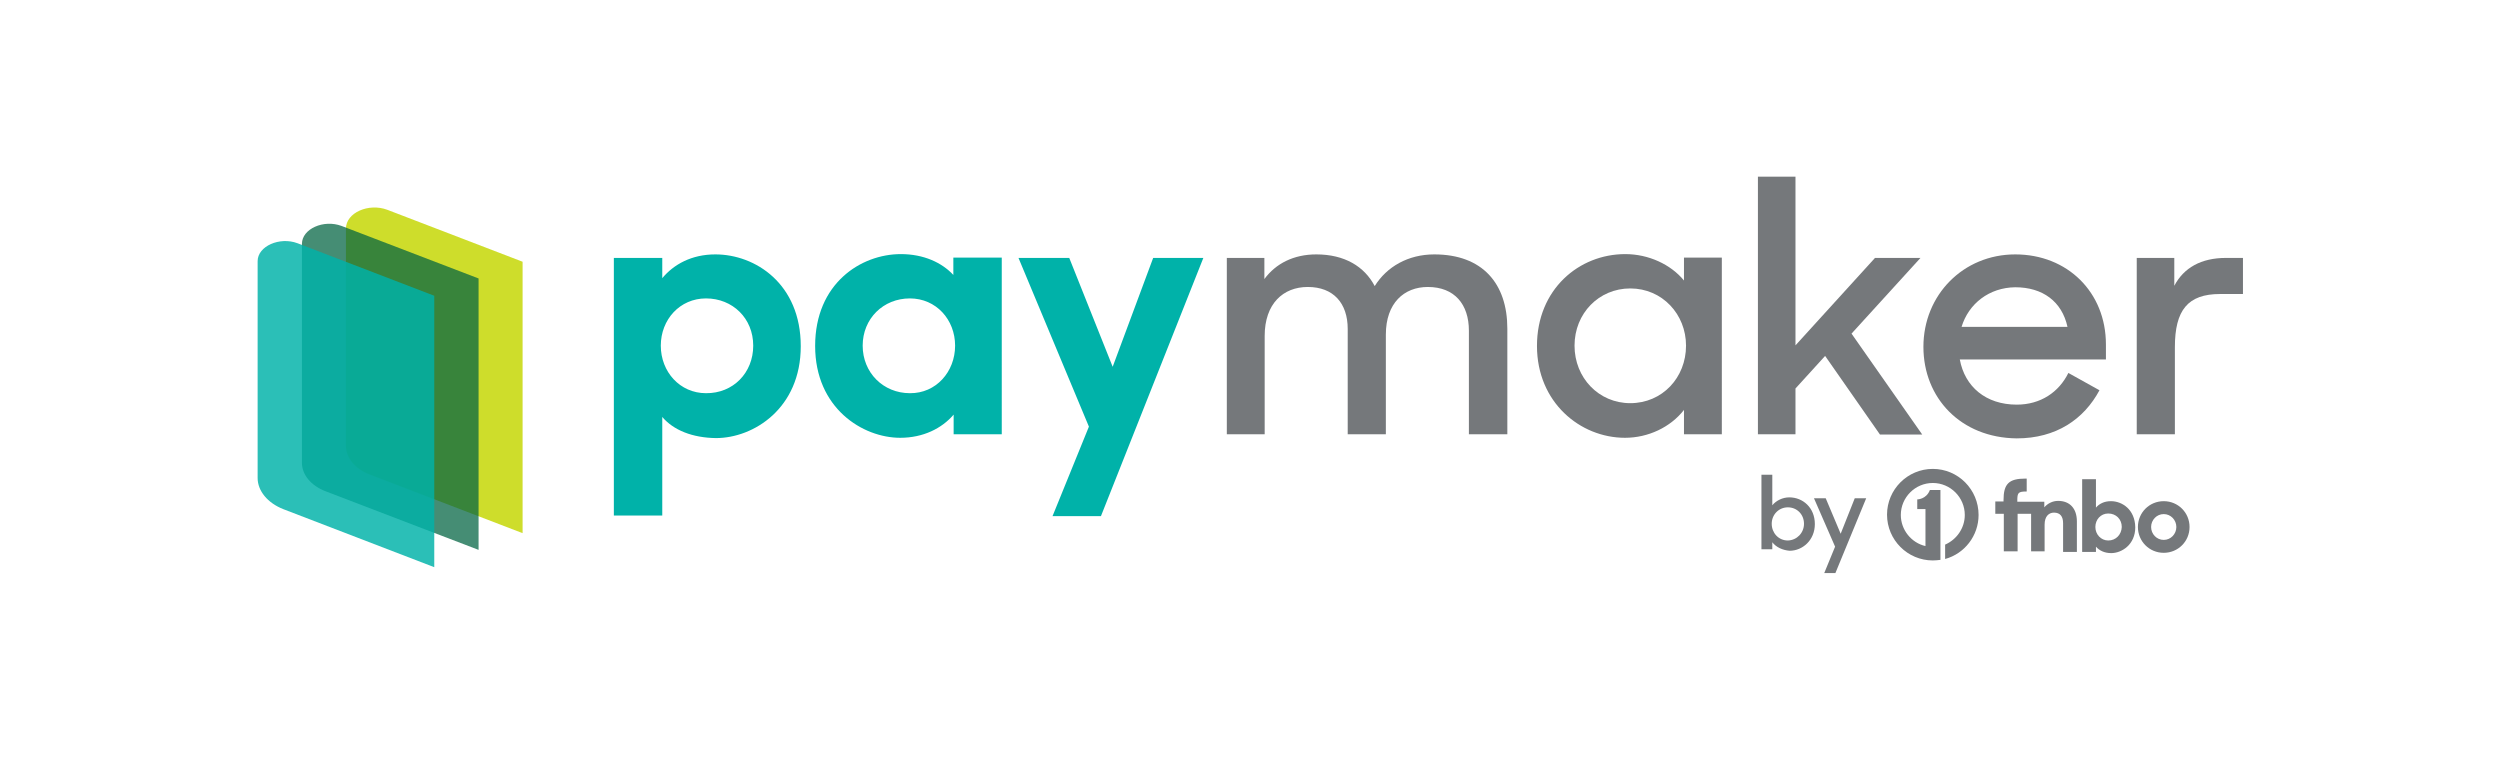 <?xml version="1.0" encoding="utf-8"?>
<!-- Generator: Adobe Illustrator 22.0.1, SVG Export Plug-In . SVG Version: 6.00 Build 0)  -->
<svg version="1.1" xmlns="http://www.w3.org/2000/svg" xmlns:xlink="http://www.w3.org/1999/xlink" x="0px" y="0px"
	 viewBox="0 0 852 263.7" style="enable-background:new 0 0 852 263.7;" xml:space="preserve">
<style type="text/css">
	.st0{opacity:0.83;fill:#C4D600;}
	.st1{opacity:0.73;fill:#006341;}
	.st2{opacity:0.83;fill:#00B2A9;}
	.st3{fill:#00B2A9;}
	.st4{fill:#75787B;}
</style>
<g id="Layer_2">
</g>
<g id="transparency">
	<path class="st0" d="M117.9,77.9v74c0,4.1,3.1,7.9,8.1,9.8l52.1,20l0-92.5l-46.1-17.7C125.6,69.1,117.9,72.5,117.9,77.9z"/>
	<path class="st1" d="M102.9,83.1v74.6c0,4.1,3.1,7.8,8,9.7l52.2,20l0-92.5l-46.7-17.9C110.3,74.7,102.9,78,102.9,83.1z"/>
	<path class="st2" d="M87.8,89v73.9c0,4.4,3.4,8.5,8.7,10.6l51.5,19.8l0-92.5l-46.6-17.9C95.3,80.6,87.8,83.9,87.8,89z"/>
	<g>
		<path class="st3" d="M225.7,142.1v33.6h-16.5V87.9h16.5v6.9c3.9-4.7,10-8.1,18.1-8.1c13.6,0,29.1,10,29.1,31.3
			c0,21.2-16.1,31.3-28.9,31.3C236,149.2,229.5,146.6,225.7,142.1z M256.7,117.8c0-9.3-7-16.1-16.1-16.1c-8.9,0-15.4,7.2-15.4,16.1
			c0,8.9,6.5,16.2,15.4,16.2C249.8,134.1,256.7,127.1,256.7,117.8z"/>
		<path class="st3" d="M277.8,117.9c0-21.3,15.6-31.3,29.2-31.3c7.8,0,14,2.9,17.9,7.1v-5.9h16.5V148H325v-6.7
			c-4,4.7-10.4,7.9-18.2,7.9C294,149.2,277.8,139.1,277.8,117.9z M325.5,117.8c0-8.9-6.5-16.1-15.4-16.1c-9.1,0-16.1,6.9-16.1,16.1
			s7,16.2,16.1,16.2C319,134.1,325.5,126.7,325.5,117.8z"/>
		<path class="st3" d="M371.1,145.4l-24-57.5h17.3l14.8,37.1l13.8-37.1h17.1l-34.9,88h-16.5L371.1,145.4z"/>
	</g>
	<g>
		<path class="st4" d="M418.1,87.9h12.8v7.2c3.9-5.3,10-8.4,17.7-8.4c9.6,0,16.4,4.1,19.9,10.8c4.1-6.6,11.4-10.8,20.3-10.8
			c16.4,0,24.9,9.9,24.9,25.3V148h-13.1v-35.3c0-9-4.9-14.9-14-14.9c-8.1,0-14.3,5.5-14.3,16.2V148h-13v-35.9
			c0-8.8-4.9-14.3-13.6-14.3c-8.4,0-14.7,5.7-14.7,16.7V148h-12.9V87.9z"/>
		<path class="st4" d="M523.8,117.9c0-19.3,14.3-31.3,30.1-31.3c7.9,0,15.5,3.5,20,9v-7.8h12.9V148h-12.9v-8.3
			c-4.6,5.9-12.2,9.5-20.1,9.5C538.5,149.2,523.8,137.1,523.8,117.9z M574.6,117.8c0-10.7-8.1-19.5-19-19.5c-10.7,0-19,8.5-19,19.5
			s8.3,19.6,19,19.6C566.5,137.4,574.6,128.7,574.6,117.8z"/>
		<path class="st4" d="M622,121.3l-10.1,11.1V148h-12.8V60.2h12.8v57.5L639,87.9h15.5l-23.5,25.8l24.1,34.4h-14.4L622,121.3z"/>
		<path class="st4" d="M655.5,118.2c0-17.7,13.6-31.5,31.3-31.5c17.8,0,30.9,12.9,30.9,30.7v5.1h-49.8c1.7,9.3,8.9,15.4,19.4,15.4
			c8.2,0,14.4-4.3,17.6-10.8l10.6,5.9c-5.3,9.9-14.8,16.4-28.2,16.4C668.2,149.2,655.5,135.6,655.5,118.2z M668.5,111.4h36.1
			c-1.9-8.7-8.5-13.5-17.8-13.5C677.9,98,670.9,103.5,668.5,111.4z"/>
		<path class="st4" d="M728.1,87.9h12.9v9.5c3.2-6.1,9.1-9.5,17.6-9.5h5.8v12.3h-7.8c-11,0-15.4,5.5-15.4,18.1V148h-13V87.9z"/>
		<g>
			<g>
				<path class="st4" d="M604,184.8v2.4h-3.7v-25.4h3.7v10.4c1.3-1.6,3.5-2.7,5.8-2.7c4.6,0,8.7,3.5,8.7,9.1c0,5.5-4.2,9.1-8.6,9.1
					C607.5,187.5,605.3,186.5,604,184.8z M614.8,178.5c0-3.2-2.4-5.6-5.5-5.6c-3.1,0-5.5,2.5-5.5,5.6c0,3.1,2.3,5.7,5.5,5.7
					C612.4,184.1,614.8,181.6,614.8,178.5z"/>
				<path class="st4" d="M625.4,186.3l-7.2-16.5h4l5.1,12.1l4.8-12.1h3.9l-10.5,25.5h-3.8L625.4,186.3z"/>
			</g>
			<g>
				<path class="st4" d="M658.7,159.8c-8.6,0-15.6,7-15.6,15.6c0,8.6,7,15.6,15.6,15.6c0.9,0,1.8-0.1,2.6-0.2V167h-3.6
					c-1.2,3.2-4.3,3.2-4.3,3.2v3.3h2.8v12.6c-4.8-1.1-8.4-5.5-8.4-10.6c0-6,4.9-10.9,10.9-10.9c6,0,10.9,4.9,10.9,10.9
					c0,4.5-2.8,8.4-6.7,10.1v4.9c6.6-1.8,11.4-7.9,11.4-15C674.3,166.8,667.3,159.8,658.7,159.8z"/>
				<path class="st4" d="M696.8,188.1v-9.3c0-2.9,1.5-4.1,3.2-4.1c2.1,0,3.1,1.3,3.1,3.6v9.8h4.7v-10.4c0-4.4-2.4-7-6.4-7
					c-1.9,0-3.6,0.9-4.7,2.2v-1.9H693h-0.9h-4.6v-0.4c0-2.7,0.3-3.1,3.2-3.1v-4.4h-0.4c-5.7,0-7.5,1.8-7.5,7.4v0.4H680v4.2h2.9v12.8
					h4.7v-12.8h4.6v12.8H696.8z"/>
				<path class="st4" d="M719.4,170.8c-2.3,0-4,0.9-5.1,2.2v-9.7h-4.7v24.8h4.7v-1.8c1.1,1.3,2.9,2.2,5.2,2.2c3.6,0,8.2-2.9,8.2-8.8
					C727.6,173.6,723.2,170.8,719.4,170.8z M718.5,184.2c-2.5,0-4.4-2.1-4.4-4.6c0-2.5,1.8-4.6,4.4-4.6c2.6,0,4.6,1.9,4.6,4.6
					C723,182.2,721.1,184.2,718.5,184.2z"/>
				<path class="st4" d="M737.4,188.4c4.9,0,8.8-3.9,8.8-8.8c0-4.9-3.9-8.8-8.8-8.8c-4.9,0-8.8,3.9-8.8,8.8
					C728.6,184.5,732.5,188.4,737.4,188.4z M737.4,175.2c2.4,0,4.3,2,4.3,4.4c0,2.4-1.9,4.4-4.3,4.4c-2.4,0-4.3-2-4.3-4.4
					C733.1,177.2,735,175.2,737.4,175.2z"/>
			</g>
		</g>
	</g>
</g>
</svg>
